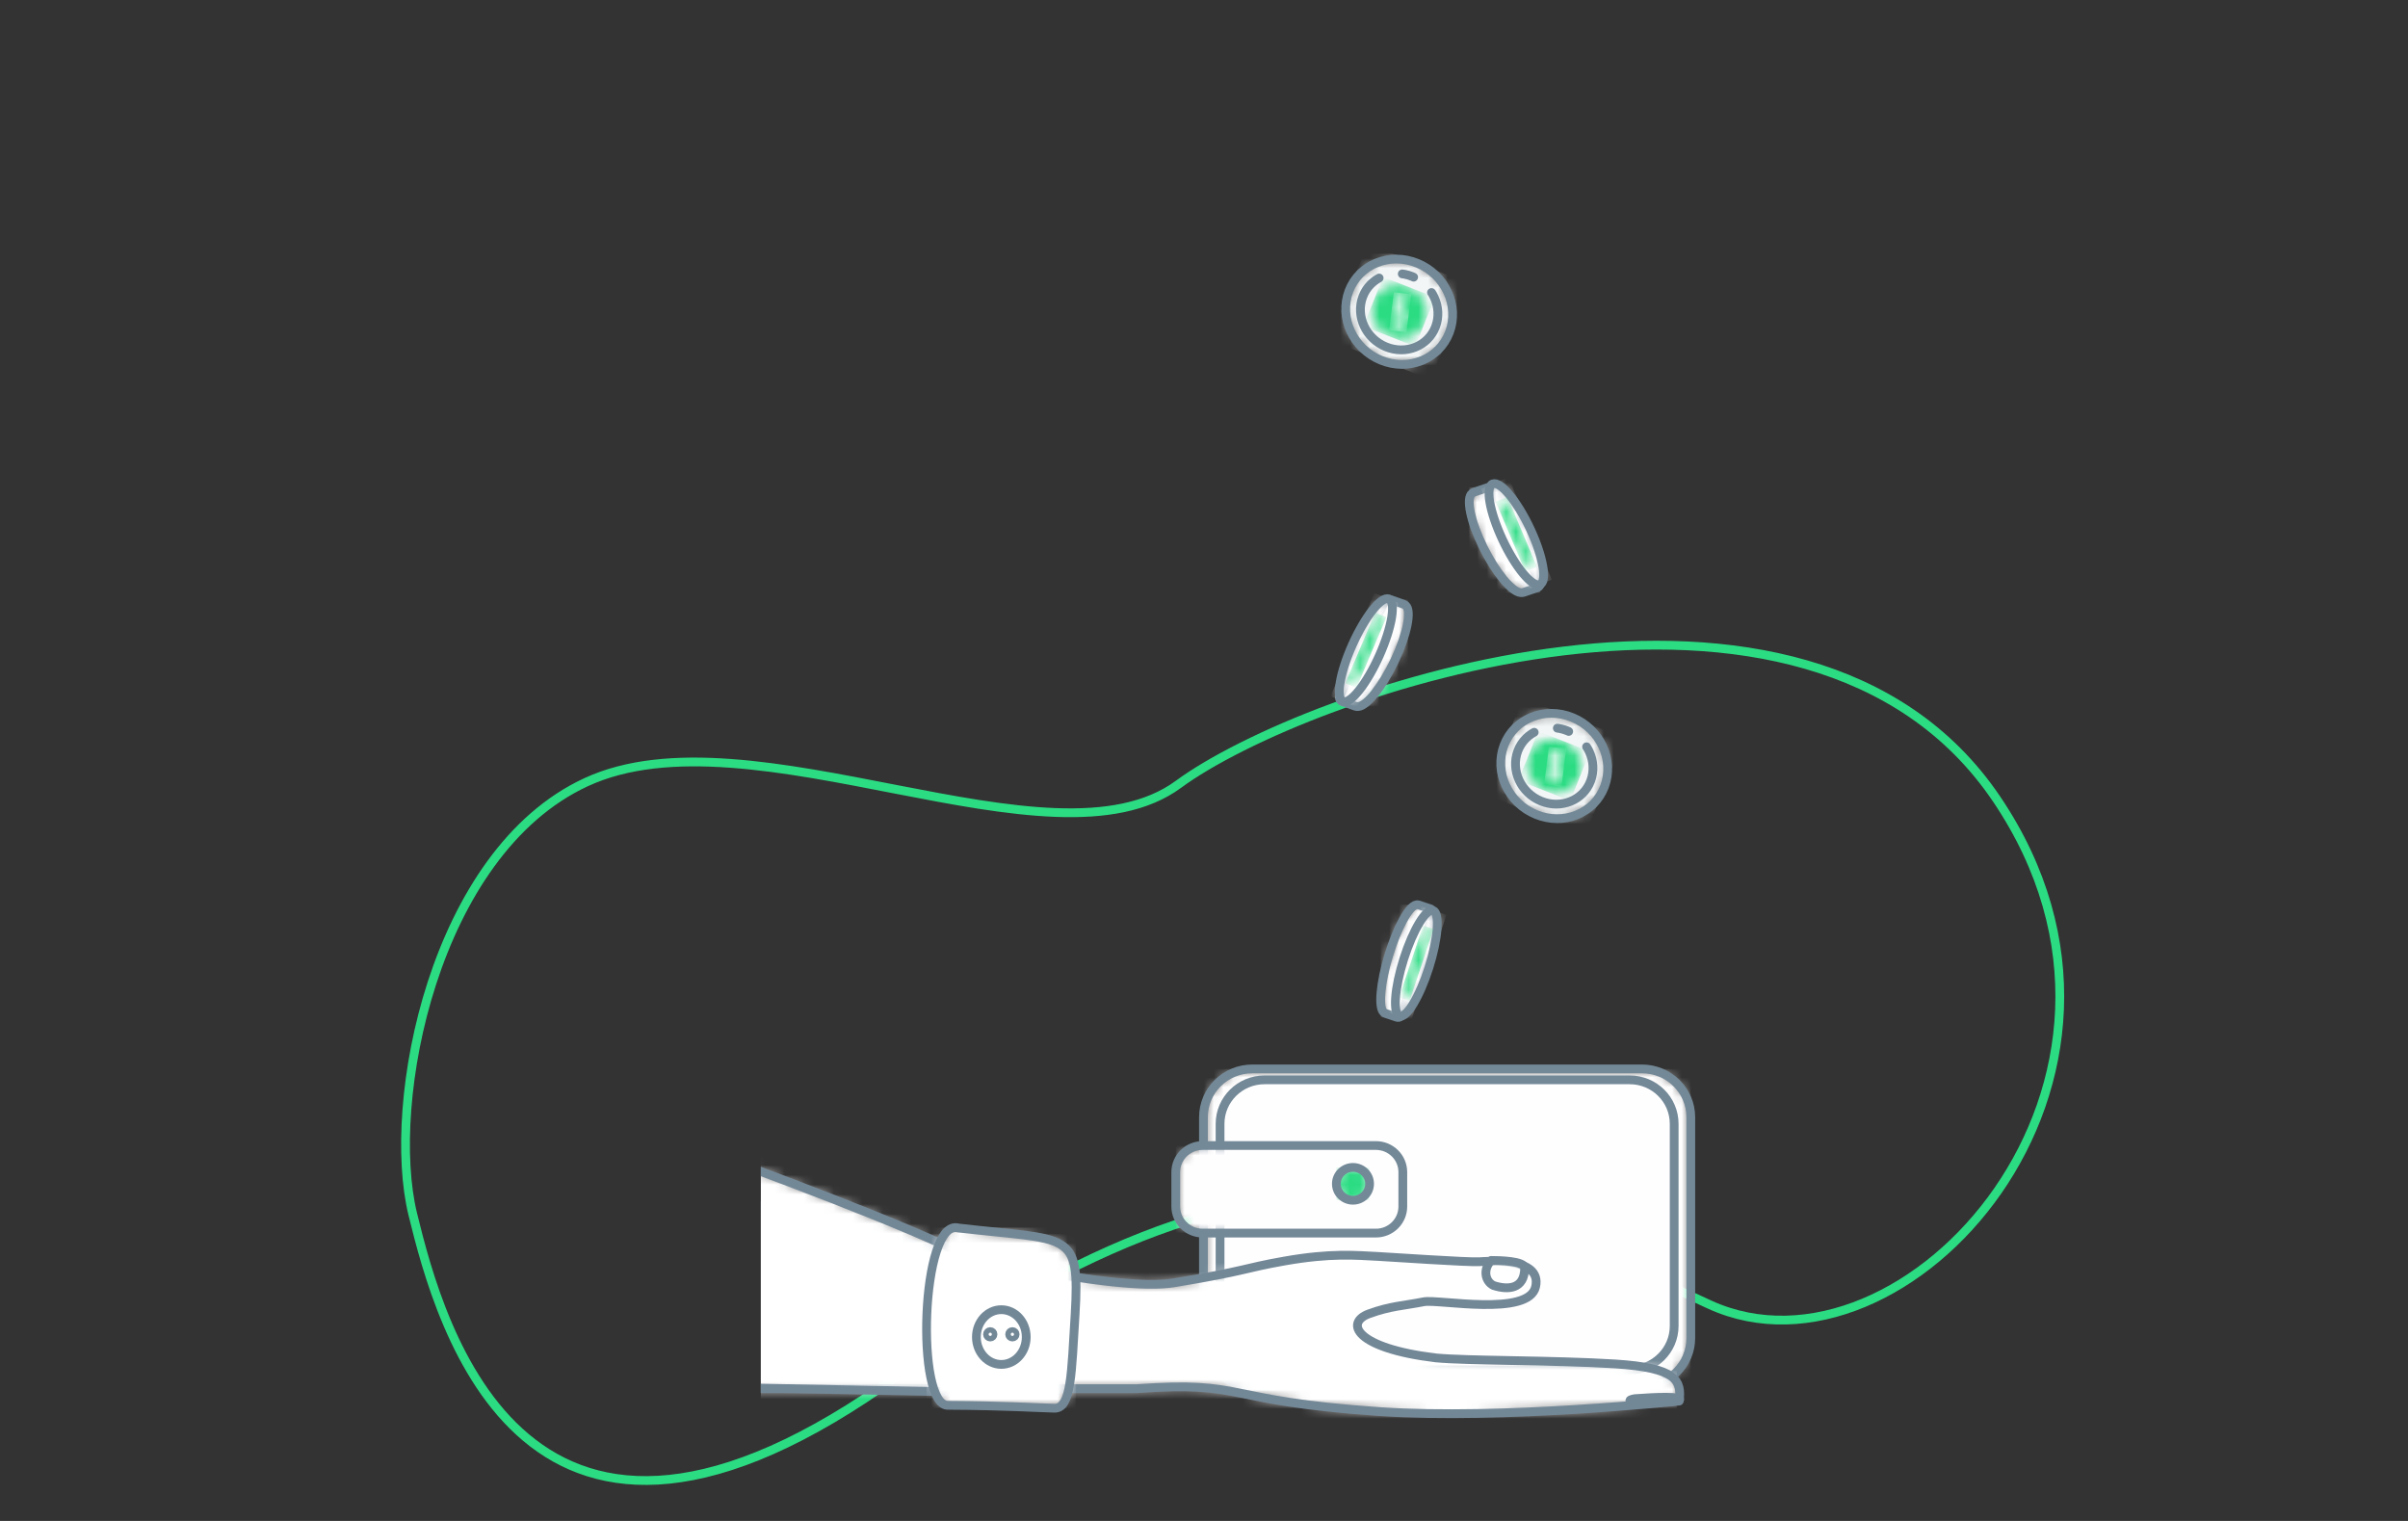 <svg width="247" height="156" viewBox="0 0 247 156" fill="none" xmlns="http://www.w3.org/2000/svg">
    <rect x="0" y="0" width="247" height="156" fill="#333333" stroke="none"/>
    <path d="M92.198 141.021C53.9 168.69 45.136 135.979 42.339 124.534C39.541 113.09 44.478 87.483 60.098 80.237C77.049 72.374 107.887 89.995 120.878 80.444C133.869 70.893 185.251 53.031 204.793 81.943C224.334 110.856 195.394 142.934 175.393 133.824C155.391 124.714 134.55 110.423 92.198 141.021Z"
          stroke="#2BDC83" stroke-width="0.9" stroke-linecap="round" stroke-linejoin="round"/>
    <g clip-path="url(#clip0_9653_87995)">
        <mask id="mask0_9653_87995" style="mask-type:luminance" maskUnits="userSpaceOnUse" x="-93" y="-334" width="905"
              height="685">
            <path d="M811.917 -333.592V350.939H-92.414V-333.592H811.917Z" fill="white"/>
        </mask>
        <g mask="url(#mask0_9653_87995)">
            <mask id="mask1_9653_87995" style="mask-type:luminance" maskUnits="userSpaceOnUse" x="62" y="19" width="128"
                  height="128">
                <path d="M189.243 19V146.249H62V19H189.243Z" fill="white"/>
            </mask>
            <g mask="url(#mask1_9653_87995)">
                <mask id="mask2_9653_87995" style="mask-type:luminance" maskUnits="userSpaceOnUse" x="142" y="93"
                      width="5" height="11">
                    <path d="M146.058 99.077C145.153 101.927 143.839 104.039 143.123 103.794C142.407 103.549 142.561 101.041 143.467 98.191C144.372 95.341 145.687 93.229 146.402 93.474C147.118 93.719 146.964 96.228 146.058 99.077Z"
                          fill="white"/>
                </mask>
                <g mask="url(#mask2_9653_87995)">
                    <path d="M147.781 93.923L144.353 104.195L141.744 103.345L145.172 93.073L147.781 93.923Z"
                          fill="#FFFEFF"/>
                </g>
                <path d="M143.467 98.189C142.562 101.039 142.408 103.548 143.124 103.793C143.84 104.038 145.154 101.926 146.059 99.076C146.964 96.227 147.118 93.718 146.402 93.473C145.686 93.228 144.372 95.339 143.467 98.189Z"
                      stroke="#738997" stroke-width="0.9" stroke-linecap="round" stroke-linejoin="round"/>
                <mask id="mask3_9653_87995" style="mask-type:luminance" maskUnits="userSpaceOnUse" x="141" y="92"
                      width="6" height="13">
                    <path d="M145.265 92.812C145.344 92.787 145.431 92.786 145.515 92.814L146.684 93.206C146.907 93.281 147.029 93.53 146.957 93.765L143.809 104.047C143.737 104.283 143.499 104.412 143.276 104.337L142.107 103.945C142.04 103.923 141.984 103.883 141.937 103.834C141.362 103.353 141.592 100.794 142.469 97.93C143.324 95.139 144.522 92.947 145.265 92.812Z"
                          fill="white"/>
                </mask>
                <g mask="url(#mask3_9653_87995)">
                    <path d="M141.621 92.793H146.978V104.358H141.621V92.793Z" fill="#FFFEFF"/>
                </g>
                <path d="M146.957 93.764C147.029 93.529 146.907 93.279 146.684 93.205L145.515 92.813C145.431 92.785 145.344 92.786 145.265 92.811C144.522 92.946 143.324 95.138 142.469 97.929C141.592 100.793 141.362 103.352 141.937 103.834C141.984 103.883 142.04 103.922 142.107 103.944L143.276 104.336C143.499 104.411 143.737 104.282 143.809 104.046L146.957 93.764Z"
                      stroke="#738997" stroke-width="0.9" stroke-linecap="round" stroke-linejoin="round"/>
                <mask id="mask4_9653_87995" style="mask-type:luminance" maskUnits="userSpaceOnUse" x="143" y="93"
                      width="5" height="12">
                    <path d="M146.569 99.24C145.619 102.228 144.272 104.454 143.56 104.21C142.848 103.966 143.04 101.346 143.99 98.357C144.939 95.369 146.286 93.143 146.999 93.387C147.711 93.631 147.519 96.251 146.569 99.24Z"
                          fill="white"/>
                </mask>
                <g mask="url(#mask4_9653_87995)">
                    <path d="M148.375 93.835L144.78 104.607L142.184 103.761L145.778 92.99L148.375 93.835Z"
                          fill="#FFFEFF"/>
                </g>
                <path d="M143.99 98.357C143.041 101.346 142.849 103.966 143.561 104.21C144.273 104.454 145.62 102.229 146.57 99.24C147.519 96.252 147.711 93.631 146.999 93.387C146.286 93.144 144.939 95.369 143.99 98.357Z"
                      stroke="#738997" stroke-width="0.9" stroke-linecap="round" stroke-linejoin="round"/>
                <mask id="mask5_9653_87995" style="mask-type:luminance" maskUnits="userSpaceOnUse" x="143" y="95"
                      width="4" height="8">
                    <path d="M145.816 98.977C145.166 101.023 144.4 102.599 144.105 102.498C143.809 102.397 144.097 100.657 144.746 98.611C145.396 96.566 146.162 94.989 146.457 95.09C146.753 95.191 146.466 96.932 145.816 98.977Z"
                          fill="white"/>
                </mask>
                <g mask="url(#mask5_9653_87995)">
                    <path d="M147.051 95.284L144.591 102.656L143.511 102.304L145.971 94.932L147.051 95.284Z"
                          fill="#2BDC83"/>
                </g>
                <mask id="mask6_9653_87995" style="mask-type:luminance" maskUnits="userSpaceOnUse" x="138" y="61"
                      width="6" height="11">
                    <path d="M138.422 71.91C137.651 71.609 138.029 69.119 139.265 66.35C140.501 63.581 142.128 61.581 142.899 61.883C143.669 62.184 143.292 64.674 142.055 67.443C140.819 70.212 139.192 72.212 138.422 71.91Z"
                          fill="white"/>
                </mask>
                <g mask="url(#mask6_9653_87995)">
                    <path d="M137.133 71.378L141.411 61.268L144.187 62.415L139.909 72.525L137.133 71.378Z"
                          fill="#FFFEFF"/>
                </g>
                <path d="M142.055 67.443C143.291 64.674 143.669 62.184 142.898 61.883C142.127 61.581 140.501 63.581 139.265 66.35C138.028 69.119 137.651 71.609 138.422 71.91C139.192 72.212 140.819 70.212 142.055 67.443Z"
                      stroke="#738997" stroke-width="0.9" stroke-linecap="round" stroke-linejoin="round"/>
                <mask id="mask7_9653_87995" style="mask-type:luminance" maskUnits="userSpaceOnUse" x="137" y="61"
                      width="8" height="12">
                    <path d="M142.006 61.743C142.111 61.522 142.4 61.417 142.656 61.507L143.995 61.981C144.071 62.009 144.134 62.051 144.185 62.102C144.819 62.615 144.33 65.066 143.057 67.758C141.815 70.38 140.221 72.398 139.337 72.467C139.242 72.484 139.141 72.478 139.044 72.444L137.705 71.97C137.45 71.879 137.328 71.629 137.433 71.407L142.006 61.743Z"
                          fill="white"/>
                </mask>
                <g mask="url(#mask7_9653_87995)">
                    <path d="M137.395 61.475H144.462V72.477H137.395V61.475Z" fill="#FFFEFF"/>
                </g>
                <path d="M137.433 71.406C137.328 71.627 137.45 71.878 137.705 71.968L139.044 72.443C139.141 72.477 139.242 72.483 139.337 72.466C140.221 72.397 141.815 70.379 143.057 67.756C144.33 65.064 144.819 62.613 144.185 62.101C144.134 62.05 144.071 62.007 143.995 61.98L142.656 61.506C142.4 61.415 142.111 61.52 142.006 61.741L137.433 71.406Z"
                      stroke="#738997" stroke-width="0.9" stroke-linecap="round" stroke-linejoin="round"/>
                <mask id="mask8_9653_87995" style="mask-type:luminance" maskUnits="userSpaceOnUse" x="137" y="61"
                      width="6" height="11">
                    <path d="M137.756 71.944C136.989 71.644 137.418 69.046 138.715 66.143C140.011 63.239 141.684 61.128 142.451 61.429C143.218 61.729 142.789 64.327 141.492 67.23C140.196 70.134 138.523 72.245 137.756 71.944Z"
                          fill="white"/>
                </mask>
                <g mask="url(#mask8_9653_87995)">
                    <path d="M136.478 71.416L140.965 60.815L143.729 61.956L139.242 72.558L136.478 71.416Z"
                          fill="#FFFEFF"/>
                </g>
                <path d="M141.492 67.232C142.788 64.328 143.217 61.73 142.45 61.43C141.683 61.129 140.011 63.24 138.715 66.144C137.418 69.047 136.989 71.645 137.756 71.945C138.523 72.246 140.196 70.135 141.492 67.232Z"
                      stroke="#738997" stroke-width="0.9" stroke-linecap="round" stroke-linejoin="round"/>
                <mask id="mask9_9653_87995" style="mask-type:luminance" maskUnits="userSpaceOnUse" x="138" y="63"
                      width="4" height="8">
                    <path d="M138.495 70.29C138.177 70.166 138.639 68.454 139.526 66.466C140.414 64.479 141.391 62.969 141.709 63.093C142.027 63.218 141.565 64.93 140.678 66.917C139.79 68.905 138.813 70.415 138.495 70.29Z"
                          fill="white"/>
                </mask>
                <g mask="url(#mask9_9653_87995)">
                    <path d="M137.99 70.082L141.062 62.826L142.214 63.301L139.142 70.558L137.99 70.082Z"
                          fill="#2BDC83"/>
                </g>
                <mask id="mask10_9653_87995" style="mask-type:luminance" maskUnits="userSpaceOnUse" x="152" y="50"
                      width="6" height="10">
                    <path d="M157.264 59.918C158.056 59.622 157.668 57.177 156.398 54.458C155.127 51.739 153.455 49.775 152.663 50.071C151.871 50.367 152.259 52.812 153.53 55.531C154.8 58.251 156.472 60.215 157.264 59.918Z"
                          fill="white"/>
                </mask>
                <g mask="url(#mask10_9653_87995)">
                    <path d="M158.506 59.406L154.274 49.405L151.421 50.584L155.654 60.584L158.506 59.406Z"
                          fill="#FFFEFF"/>
                </g>
                <path d="M153.53 55.532C152.259 52.812 151.872 50.368 152.664 50.071C153.456 49.775 155.128 51.739 156.398 54.458C157.669 57.177 158.056 59.622 157.264 59.919C156.472 60.215 154.8 58.251 153.53 55.532Z"
                      stroke="#738997" stroke-width="0.9" stroke-linecap="round" stroke-linejoin="round"/>
                <mask id="mask11_9653_87995" style="mask-type:luminance" maskUnits="userSpaceOnUse" x="150" y="49"
                      width="8" height="12">
                    <path d="M153.234 50.248L157.934 59.739C158.042 59.956 157.917 60.202 157.655 60.291L156.278 60.757C156.179 60.79 156.074 60.796 155.977 60.779C155.068 60.711 153.43 58.73 152.154 56.154C150.845 53.511 150.342 51.104 150.995 50.601C151.046 50.551 151.111 50.509 151.19 50.482L152.566 50.016C152.828 49.927 153.126 50.031 153.234 50.248Z"
                          fill="white"/>
                </mask>
                <g mask="url(#mask11_9653_87995)">
                    <path d="M150.71 49.984H157.973V60.788H150.71V49.984Z" fill="#FFFEFF"/>
                </g>
                <path d="M157.934 59.74C158.042 59.958 157.917 60.204 157.655 60.293L156.278 60.759C156.179 60.792 156.074 60.798 155.977 60.781C155.068 60.713 153.43 58.732 152.154 56.156C150.845 53.513 150.342 51.106 150.995 50.603C151.046 50.553 151.111 50.511 151.19 50.484L152.566 50.018C152.828 49.929 153.126 50.032 153.234 50.25L157.934 59.74Z"
                      stroke="#738997" stroke-width="0.9" stroke-linecap="round" stroke-linejoin="round"/>
                <mask id="mask12_9653_87995" style="mask-type:luminance" maskUnits="userSpaceOnUse" x="152" y="49"
                      width="7" height="11">
                    <path d="M157.949 59.953C158.737 59.659 158.296 57.108 156.963 54.256C155.631 51.405 153.912 49.332 153.123 49.627C152.335 49.922 152.776 52.473 154.109 55.324C155.441 58.176 157.16 60.248 157.949 59.953Z"
                          fill="white"/>
                </mask>
                <g mask="url(#mask12_9653_87995)">
                    <path d="M159.176 59.447L154.738 48.96L151.896 50.134L156.334 60.621L159.176 59.447Z"
                          fill="#FFFEFF"/>
                </g>
                <path d="M154.109 55.326C152.777 52.474 152.336 49.923 153.124 49.628C153.912 49.333 155.631 51.406 156.964 54.257C158.296 57.109 158.737 59.66 157.949 59.955C157.16 60.25 155.441 58.177 154.109 55.326Z"
                      stroke="#738997" stroke-width="0.9" stroke-linecap="round" stroke-linejoin="round"/>
                <mask id="mask13_9653_87995" style="mask-type:luminance" maskUnits="userSpaceOnUse" x="153" y="51"
                      width="5" height="8">
                    <path d="M157.189 58.328C157.516 58.206 157.041 56.525 156.129 54.573C155.217 52.622 154.212 51.139 153.885 51.261C153.559 51.383 154.033 53.064 154.946 55.016C155.858 56.968 156.863 58.451 157.189 58.328Z"
                          fill="white"/>
                </mask>
                <g mask="url(#mask13_9653_87995)">
                    <path d="M157.655 58.136L154.616 50.959L153.42 51.453L156.459 58.63L157.655 58.136Z"
                          fill="#2BDC83"/>
                </g>
                <mask id="mask14_9653_87995" style="mask-type:luminance" maskUnits="userSpaceOnUse" x="138" y="26"
                      width="12" height="12">
                    <path d="M145.4 27.007C148.244 28.18 149.709 31.354 148.67 34.097C147.632 36.84 144.484 38.113 141.639 36.941C138.794 35.769 137.33 32.594 138.368 29.851C139.407 27.108 142.555 25.835 145.4 27.007Z"
                          fill="white"/>
                </mask>
                <g mask="url(#mask14_9653_87995)">
                    <path d="M140.3 25.016L150.681 29.068L146.739 38.932L136.358 34.88L140.3 25.016Z"
                          fill="#F3F6F7"/>
                </g>
                <path d="M141.639 36.941C144.484 38.113 147.632 36.84 148.67 34.097C149.709 31.354 148.244 28.18 145.4 27.007C142.555 25.835 139.407 27.108 138.368 29.851C137.33 32.594 138.794 35.769 141.639 36.941Z"
                      stroke="#738997" stroke-width="0.9" stroke-linecap="round" stroke-linejoin="round"/>
                <mask id="mask15_9653_87995" style="mask-type:luminance" maskUnits="userSpaceOnUse" x="140" y="29"
                      width="7" height="6">
                    <path d="M144.482 29.432C145.939 30.033 146.689 31.658 146.157 33.063C145.625 34.468 144.013 35.12 142.556 34.52C141.099 33.919 140.349 32.294 140.881 30.889C141.413 29.484 143.025 28.832 144.482 29.432Z"
                          fill="white"/>
                </mask>
                <g mask="url(#mask15_9653_87995)">
                    <path d="M141.87 28.412L147.187 30.488L145.168 35.54L139.851 33.465L141.87 28.412Z"
                          fill="#2BDC83"/>
                </g>
                <path d="M142.156 35.57C144.218 36.42 146.5 35.497 147.252 33.509C148.005 31.521 146.944 29.22 144.882 28.371C142.82 27.521 140.539 28.444 139.786 30.432C139.033 32.42 140.095 34.721 142.156 35.57Z"
                      stroke="#738997" stroke-width="0.9" stroke-linecap="round" stroke-linejoin="round"
                      stroke-dasharray="9.8 2.45 1.22 2.45"/>
                <mask id="mask16_9653_87995" style="mask-type:luminance" maskUnits="userSpaceOnUse" x="142" y="30"
                      width="3" height="4">
                    <path d="M143.986 30.095L143.94 30.464C144.168 30.507 144.388 30.601 144.6 30.746L144.361 31.219C144.183 31.1 144.021 31.025 143.874 30.993L143.783 31.729C143.827 31.753 143.849 31.767 143.848 31.77C144.026 31.878 144.157 31.977 144.24 32.069C144.324 32.159 144.382 32.259 144.413 32.368C144.445 32.476 144.453 32.599 144.435 32.738C144.405 32.984 144.314 33.173 144.162 33.306C144.012 33.437 143.813 33.501 143.565 33.498L143.505 33.983L143.247 33.952L143.305 33.476C143.025 33.432 142.781 33.337 142.573 33.189L142.644 32.618C142.753 32.705 142.871 32.78 142.998 32.843C143.124 32.905 143.247 32.947 143.368 32.967L143.465 32.183L143.392 32.136C143.155 31.98 142.995 31.83 142.91 31.685C142.828 31.538 142.799 31.363 142.824 31.161C142.853 30.928 142.942 30.75 143.091 30.625C143.241 30.499 143.437 30.436 143.681 30.437L143.727 30.064L143.986 30.095ZM143.708 32.337L143.628 32.985C143.793 32.975 143.888 32.876 143.911 32.689C143.919 32.619 143.912 32.56 143.888 32.512C143.865 32.462 143.805 32.404 143.708 32.337ZM143.616 30.962C143.458 30.968 143.368 31.055 143.347 31.224C143.337 31.303 143.347 31.369 143.376 31.423C143.406 31.475 143.461 31.524 143.541 31.57L143.616 30.962Z"
                          fill="white"/>
                </mask>
                <g mask="url(#mask16_9653_87995)">
                    <path d="M142.971 29.972L144.751 30.187L144.27 34.075L142.49 33.86L142.971 29.972Z"
                          fill="#FFFEFF"/>
                </g>
                <mask id="mask17_9653_87995" style="mask-type:luminance" maskUnits="userSpaceOnUse" x="153" y="73"
                      width="12" height="11">
                    <path d="M161.305 73.598C164.15 74.77 165.614 77.944 164.576 80.687C163.537 83.43 160.389 84.704 157.545 83.531C154.7 82.359 153.235 79.185 154.274 76.442C155.312 73.699 158.46 72.426 161.305 73.598Z"
                          fill="white"/>
                </mask>
                <g mask="url(#mask17_9653_87995)">
                    <path d="M156.206 71.606L166.586 75.659L162.644 85.523L152.263 81.471L156.206 71.606Z"
                          fill="#F3F6F7"/>
                </g>
                <path d="M157.545 83.534C160.389 84.706 163.537 83.432 164.576 80.689C165.614 77.946 164.15 74.772 161.305 73.6C158.46 72.428 155.312 73.701 154.274 76.444C153.235 79.187 154.7 82.361 157.545 83.534Z"
                      stroke="#738997" stroke-width="0.9" stroke-linecap="round" stroke-linejoin="round"/>
                <mask id="mask18_9653_87995" style="mask-type:luminance" maskUnits="userSpaceOnUse" x="156" y="75"
                      width="7" height="7">
                    <path d="M160.388 76.023C161.845 76.623 162.595 78.249 162.063 79.654C161.531 81.059 159.919 81.711 158.462 81.111C157.005 80.51 156.255 78.885 156.787 77.48C157.318 76.075 158.931 75.423 160.388 76.023Z"
                          fill="white"/>
                </mask>
                <g mask="url(#mask18_9653_87995)">
                    <path d="M157.776 75.003L163.093 77.078L161.073 82.131L155.757 80.055L157.776 75.003Z"
                          fill="#2BDC83"/>
                </g>
                <path d="M158.062 82.163C160.124 83.013 162.405 82.09 163.158 80.102C163.911 78.114 162.849 75.813 160.787 74.963C158.726 74.114 156.444 75.037 155.692 77.025C154.939 79.013 156 81.313 158.062 82.163Z"
                      stroke="#738997" stroke-width="0.9" stroke-linecap="round" stroke-linejoin="round"
                      stroke-dasharray="9.8 2.45 1.22 2.45"/>
                <mask id="mask19_9653_87995" style="mask-type:luminance" maskUnits="userSpaceOnUse" x="158" y="76"
                      width="3" height="5">
                    <path d="M159.891 76.692L159.845 77.061C160.073 77.105 160.294 77.199 160.506 77.344L160.267 77.817C160.089 77.698 159.927 77.623 159.78 77.591L159.689 78.326C159.733 78.351 159.754 78.364 159.754 78.367C159.932 78.475 160.062 78.575 160.146 78.667C160.23 78.757 160.287 78.857 160.319 78.966C160.351 79.073 160.358 79.197 160.341 79.336C160.31 79.582 160.219 79.771 160.067 79.904C159.917 80.035 159.718 80.099 159.47 80.095L159.41 80.58L159.152 80.549L159.211 80.073C158.93 80.03 158.686 79.935 158.479 79.787L158.549 79.216C158.659 79.303 158.777 79.378 158.903 79.44C159.029 79.502 159.153 79.544 159.274 79.565L159.371 78.781L159.298 78.734C159.061 78.578 158.9 78.428 158.816 78.282C158.733 78.136 158.704 77.961 158.729 77.758C158.758 77.526 158.847 77.348 158.997 77.223C159.146 77.096 159.343 77.034 159.587 77.035L159.633 76.661L159.891 76.692ZM159.614 78.935L159.534 79.582C159.699 79.572 159.793 79.474 159.816 79.287C159.825 79.217 159.817 79.158 159.793 79.109C159.771 79.06 159.711 79.001 159.614 78.935ZM159.522 77.559C159.363 77.566 159.273 77.653 159.252 77.821C159.243 77.9 159.252 77.967 159.282 78.021C159.312 78.073 159.366 78.122 159.447 78.168L159.522 77.559Z"
                          fill="white"/>
                </mask>
                <g mask="url(#mask19_9653_87995)">
                    <path d="M158.876 76.57L160.656 76.785L160.176 80.673L158.396 80.458L158.876 76.57Z"
                          fill="#FFFEFF"/>
                </g>
                <mask id="mask20_9653_87995" style="mask-type:luminance" maskUnits="userSpaceOnUse" x="123" y="109"
                      width="51" height="34">
                    <path d="M168.417 109.636C171.187 109.636 173.432 111.855 173.432 114.593V137.24C173.432 139.977 171.187 142.196 168.417 142.196H128.459C125.689 142.196 123.444 139.977 123.444 137.24V114.593C123.444 111.855 125.689 109.636 128.459 109.636H168.417Z"
                          fill="white"/>
                </mask>
                <g mask="url(#mask20_9653_87995)">
                    <path d="M123.444 109.636H173.432V142.196H123.444V109.636Z" fill="#FFFEFF"/>
                </g>
                <path d="M128.459 109.635H168.417C171.187 109.635 173.432 111.854 173.432 114.591V137.238C173.432 139.976 171.187 142.195 168.417 142.195H128.459C125.689 142.195 123.444 139.976 123.444 137.238V114.591C123.444 111.854 125.689 109.635 128.459 109.635Z"
                      stroke="#738997" stroke-width="0.9" stroke-linecap="round" stroke-linejoin="round"/>
                <mask id="mask21_9653_87995" style="mask-type:luminance" maskUnits="userSpaceOnUse" x="125" y="110"
                      width="47" height="31">
                    <path d="M167.163 110.754C169.684 110.754 171.728 112.774 171.728 115.266V135.996C171.728 138.488 169.684 140.508 167.163 140.508H129.713C127.192 140.508 125.148 138.488 125.148 135.996V115.266C125.148 112.774 127.192 110.754 129.713 110.754H167.163Z"
                          fill="white"/>
                </mask>
                <g mask="url(#mask21_9653_87995)">
                    <path d="M125.148 110.754H171.728V140.508H125.148V110.754Z" fill="#FFFEFF"/>
                </g>
                <path d="M129.713 110.756H167.163C169.684 110.756 171.728 112.776 171.728 115.268V135.998C171.728 138.49 169.684 140.51 167.163 140.51H129.713C127.192 140.51 125.148 138.49 125.148 135.998V115.268C125.148 112.776 127.192 110.756 129.713 110.756Z"
                      stroke="#738997" stroke-width="0.9" stroke-linecap="round" stroke-linejoin="round"/>
                <mask id="mask22_9653_87995" style="mask-type:luminance" maskUnits="userSpaceOnUse" x="120" y="117"
                      width="24" height="10">
                    <path d="M141.135 117.496C142.659 117.496 143.893 118.716 143.893 120.221V123.752C143.893 125.257 142.659 126.478 141.135 126.478H123.362C121.838 126.478 120.604 125.257 120.604 123.752V120.221C120.604 118.716 121.838 117.496 123.362 117.496H141.135Z"
                          fill="white"/>
                </mask>
                <g mask="url(#mask22_9653_87995)">
                    <path d="M120.604 117.496H143.893V126.478H120.604V117.496Z" fill="#FFFEFF"/>
                </g>
                <path d="M123.362 117.494H141.135C142.659 117.494 143.893 118.715 143.893 120.22V123.75C143.893 125.256 142.659 126.476 141.135 126.476H123.362C121.838 126.476 120.604 125.256 120.604 123.75V120.22C120.604 118.715 121.838 117.494 123.362 117.494Z"
                      stroke="#738997" stroke-width="0.9" stroke-linecap="round" stroke-linejoin="round"/>
                <mask id="mask23_9653_87995" style="mask-type:luminance" maskUnits="userSpaceOnUse" x="137" y="119"
                      width="4" height="5">
                    <path d="M138.781 119.736C139.722 119.736 140.485 120.49 140.485 121.42C140.485 122.351 139.722 123.105 138.781 123.105C137.84 123.105 137.077 122.351 137.077 121.42C137.077 120.49 137.84 119.736 138.781 119.736Z"
                          fill="white"/>
                </mask>
                <g mask="url(#mask23_9653_87995)">
                    <path d="M137.077 119.736H140.485V123.105H137.077V119.736Z" fill="#2BDC83"/>
                </g>
                <path d="M138.781 123.106C139.722 123.106 140.485 122.352 140.485 121.422C140.485 120.492 139.722 119.738 138.781 119.738C137.84 119.738 137.077 120.492 137.077 121.422C137.077 122.352 137.84 123.106 138.781 123.106Z"
                      stroke="#738997" stroke-width="0.9" stroke-linecap="round" stroke-linejoin="round"/>
                <mask id="mask24_9653_87995" style="mask-type:luminance" maskUnits="userSpaceOnUse" x="52" y="116"
                      width="121" height="30">
                    <path d="M52.438 116.37C52.438 116.37 108.523 133.545 120.446 131.574C125.421 130.752 126.904 130.367 128.567 129.985L128.771 129.938C129.562 129.758 130.424 129.575 131.74 129.343C136.534 128.497 139.074 128.759 141.337 128.869C142.083 128.906 144.277 129.053 146.477 129.186L146.984 129.217C149.092 129.342 151.103 129.444 151.736 129.413C152.427 129.379 158.206 128.854 157.515 131.973C156.825 135.093 147.536 133.223 146.031 133.522C143.954 133.933 142.627 133.947 140.422 134.754C137.914 135.673 139.038 138.288 147.286 139.277C149.438 139.484 153.993 139.515 158.671 139.626L159.356 139.643C161.527 139.698 163.701 139.774 165.65 139.895C171.703 140.271 172.444 141.504 172.275 143.41L172.26 143.556C172.255 143.605 172.249 143.655 172.243 143.705C172.243 143.705 154.066 145.635 141.54 144.784C131.641 144.111 128.765 143.105 125.566 142.585L125.245 142.534C123.201 142.226 120.928 142.123 116.561 142.434H61.254L52.438 116.37Z"
                          fill="white"/>
                </mask>
                <g mask="url(#mask24_9653_87995)">
                    <path d="M78 115.916H172V146.551H78V115.916Z" fill="white"/>
                </g>
                <path d="M52.438 116.369C52.438 116.369 108.523 133.544 120.446 131.573C127.959 130.331 127.508 130.088 131.74 129.342C136.534 128.496 139.074 128.758 141.337 128.868C142.858 128.943 150.395 129.478 151.736 129.412C152.427 129.378 158.206 128.853 157.515 131.972C156.825 135.092 147.536 133.222 146.031 133.521C143.954 133.932 142.627 133.946 140.422 134.753C137.914 135.672 139.038 138.287 147.286 139.276C150.54 139.589 159.289 139.499 165.65 139.894C172.01 140.289 172.506 141.63 172.243 143.704C172.243 143.704 154.066 145.634 141.54 144.783C125.042 143.661 128.053 141.615 116.561 142.433H61.254L52.438 116.369Z"
                      stroke="#738897" stroke-width="0.9" stroke-linecap="round" stroke-linejoin="round"/>
                <mask id="mask25_9653_87995" style="mask-type:luminance" maskUnits="userSpaceOnUse" x="152" y="129"
                      width="5" height="4">
                    <path d="M152.956 129.281C153.8 129.281 156.39 129.336 156.39 130.047C156.39 132.234 154.676 132.335 153.196 131.851C152.323 131.427 152.095 130.189 152.956 129.281Z"
                          fill="white"/>
                </mask>
                <g mask="url(#mask25_9653_87995)">
                    <path d="M152.414 129.281H156.39V132.088H152.414V129.281Z" fill="white"/>
                </g>
                <path d="M152.956 129.28C152.095 130.187 152.323 131.425 153.196 131.849C154.676 132.334 156.39 132.233 156.39 130.045C156.39 129.335 153.8 129.28 152.956 129.28Z"
                      stroke="#738897" stroke-width="0.9" stroke-linecap="round" stroke-linejoin="round"/>
                <mask id="mask26_9653_87995" style="mask-type:luminance" maskUnits="userSpaceOnUse" x="167" y="143"
                      width="6" height="1">
                    <path d="M167.699 143.455C169.95 143.29 172.51 143.197 172.281 143.592C172.176 143.774 169.675 143.842 168.225 143.874C167.126 143.852 166.81 143.596 167.699 143.455Z"
                          fill="white"/>
                </mask>
                <g mask="url(#mask26_9653_87995)">
                    <path d="M167.183 143.313H172.296V143.874H167.183V143.313Z" fill="white"/>
                </g>
                <path d="M167.699 143.456C166.81 143.597 167.126 143.853 168.225 143.875C169.675 143.843 172.176 143.775 172.281 143.593C172.51 143.198 169.95 143.291 167.699 143.456Z"
                      stroke="#738897" stroke-width="0.9" stroke-linecap="round" stroke-linejoin="round"/>
                <mask id="mask27_9653_87995" style="mask-type:luminance" maskUnits="userSpaceOnUse" x="51" y="110"
                      width="52" height="33">
                    <path d="M51.853 110.752C51.853 110.752 100.355 127.433 102.118 130.798C103.882 134.163 97.489 142.751 97.489 142.751L51.302 141.852L51.853 110.752Z"
                          fill="white"/>
                </mask>
                <g mask="url(#mask27_9653_87995)">
                    <path d="M78 110.752H102.426V142.751H78V110.752Z" fill="white"/>
                </g>
                <path d="M97.489 142.753L51.302 141.854L51.853 110.754C51.853 110.754 100.355 127.435 102.118 130.8C103.882 134.165 97.489 142.753 97.489 142.753Z"
                      stroke="#738897" stroke-width="0.9" stroke-linecap="round" stroke-linejoin="round"/>
                <mask id="mask28_9653_87995" style="mask-type:luminance" maskUnits="userSpaceOnUse" x="95" y="125"
                      width="16" height="20">
                    <path d="M98.3 125.952C109.727 127.285 110.788 126.118 110.278 134.842C109.902 140.842 109.908 144.476 108.152 144.436C106.585 144.401 102.922 144.166 97.297 144.139C93.872 144.431 94.46 124.901 98.3 125.952Z"
                          fill="white"/>
                </mask>
                <g mask="url(#mask28_9653_87995)">
                    <path d="M95.041 125.911H110.379V144.437H95.041V125.911Z" fill="white"/>
                </g>
                <path d="M110.278 134.842C109.902 140.842 109.908 144.476 108.152 144.436C106.585 144.401 102.922 144.166 97.297 144.139C93.872 144.431 94.46 124.901 98.3 125.952C109.727 127.285 110.788 126.118 110.278 134.842Z"
                      stroke="#738897" stroke-width="0.9" stroke-linecap="round" stroke-linejoin="round"/>
                <mask id="mask29_9653_87995" style="mask-type:luminance" maskUnits="userSpaceOnUse" x="100" y="134"
                      width="6" height="6">
                    <path d="M102.71 134.33C104.122 134.33 105.266 135.586 105.266 137.136C105.266 138.687 104.122 139.943 102.71 139.943C101.298 139.943 100.154 138.687 100.154 137.136C100.154 135.586 101.298 134.33 102.71 134.33Z"
                          fill="white"/>
                </mask>
                <g mask="url(#mask29_9653_87995)">
                    <path d="M100.154 134.33H105.266V139.943H100.154V134.33Z" fill="white"/>
                </g>
                <path d="M102.71 139.945C104.122 139.945 105.266 138.688 105.266 137.138C105.266 135.588 104.122 134.331 102.71 134.331C101.298 134.331 100.154 135.588 100.154 137.138C100.154 138.688 101.298 139.945 102.71 139.945Z"
                      stroke="#738897" stroke-width="0.9" stroke-linecap="round" stroke-linejoin="round"/>
                <mask id="mask30_9653_87995" style="mask-type:luminance" maskUnits="userSpaceOnUse" x="103" y="136"
                      width="2" height="2">
                    <path d="M103.846 136.576C104.003 136.576 104.13 136.702 104.13 136.857C104.13 137.012 104.003 137.138 103.846 137.138C103.689 137.138 103.562 137.012 103.562 136.857C103.562 136.702 103.689 136.576 103.846 136.576Z"
                          fill="white"/>
                </mask>
                <g mask="url(#mask30_9653_87995)">
                    <path d="M103.562 136.576H104.13V137.138H103.562V136.576Z" fill="white"/>
                </g>
                <path d="M103.846 137.138C104.003 137.138 104.13 137.012 104.13 136.857C104.13 136.702 104.003 136.577 103.846 136.577C103.689 136.577 103.562 136.702 103.562 136.857C103.562 137.012 103.689 137.138 103.846 137.138Z"
                      stroke="#738897" stroke-width="0.9" stroke-linecap="round" stroke-linejoin="round"/>
                <mask id="mask31_9653_87995" style="mask-type:luminance" maskUnits="userSpaceOnUse" x="101" y="136"
                      width="1" height="2">
                    <path d="M101.574 136.576C101.731 136.576 101.858 136.702 101.858 136.857C101.858 137.012 101.731 137.138 101.574 137.138C101.417 137.138 101.29 137.012 101.29 136.857C101.29 136.702 101.417 136.576 101.574 136.576Z"
                          fill="white"/>
                </mask>
                <g mask="url(#mask31_9653_87995)">
                    <path d="M101.29 136.576H101.858V137.138H101.29V136.576Z" fill="white"/>
                </g>
                <path d="M101.574 137.138C101.731 137.138 101.858 137.012 101.858 136.857C101.858 136.702 101.731 136.577 101.574 136.577C101.417 136.577 101.29 136.702 101.29 136.857C101.29 137.012 101.417 137.138 101.574 137.138Z"
                      stroke="#738897" stroke-width="0.9" stroke-linecap="round" stroke-linejoin="round"/>
            </g>
        </g>
    </g>
    <defs>
        <clipPath id="clip0_9653_87995">
            <rect width="96" height="127" fill="white" transform="translate(78 26)"/>
        </clipPath>
    </defs>
</svg>
